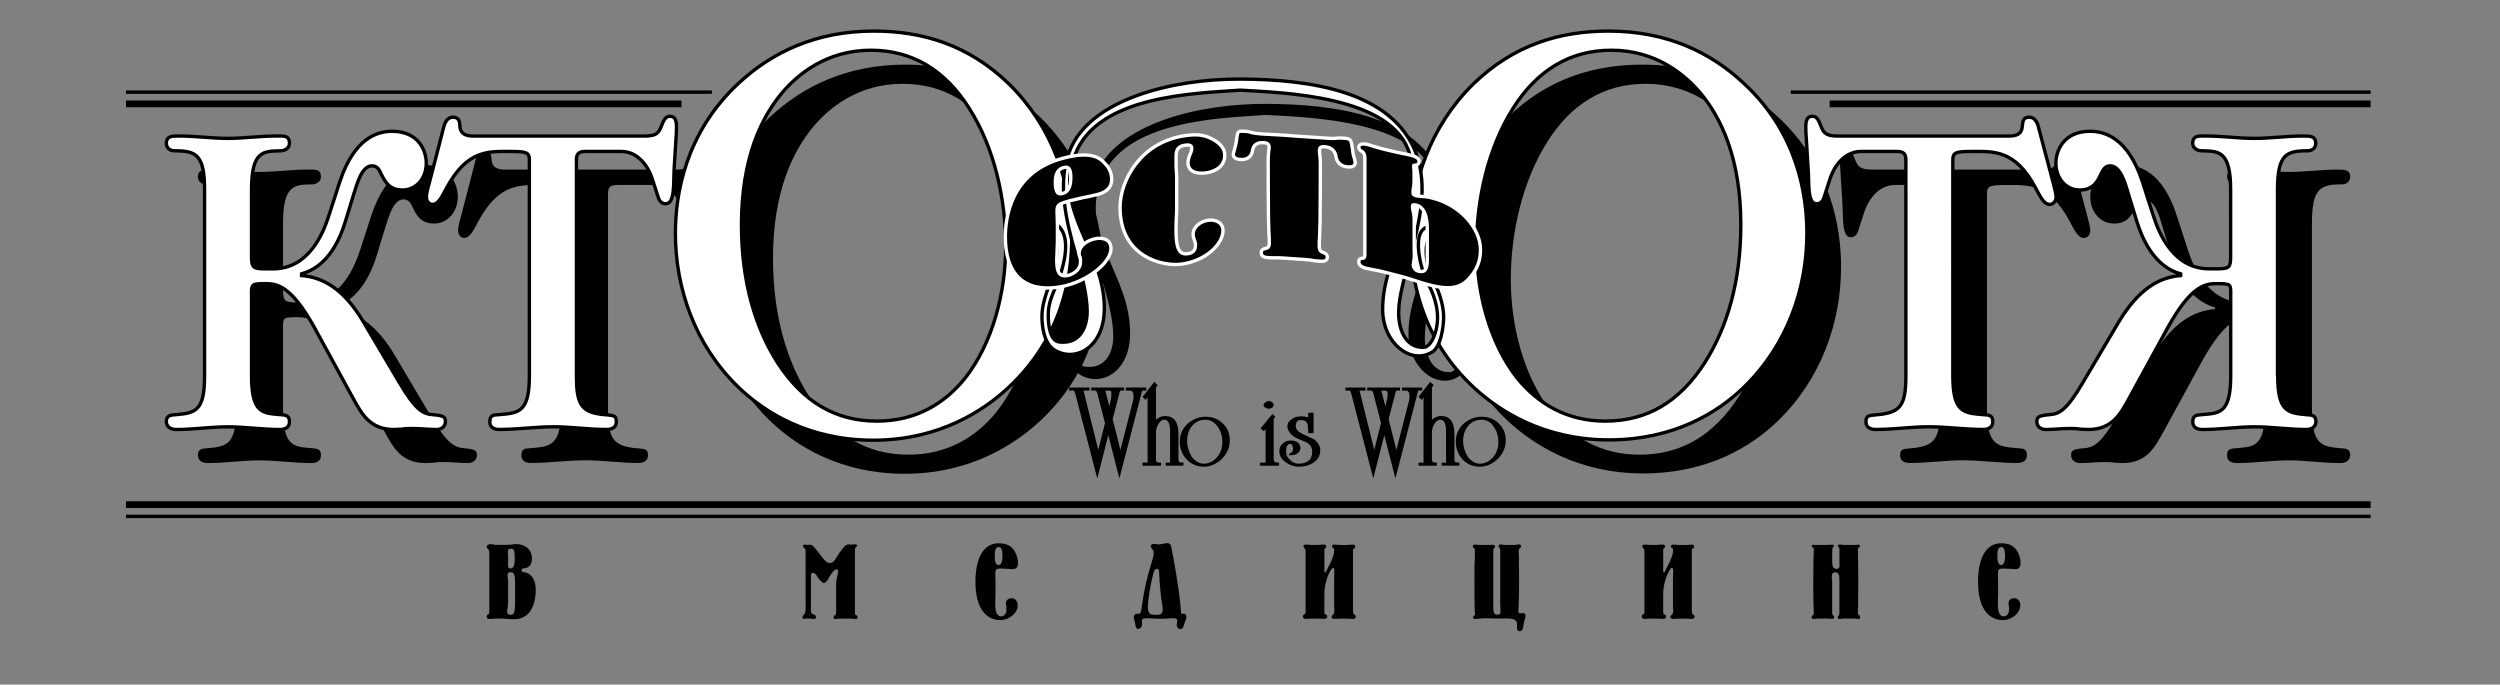 <?xml version="1.0" encoding="UTF-8"?> <!-- Generator: Adobe Illustrator 23.1.0, SVG Export Plug-In . SVG Version: 6.00 Build 0) --> <svg xmlns="http://www.w3.org/2000/svg" xmlns:xlink="http://www.w3.org/1999/xlink" id="Слой_1" x="0px" y="0px" viewBox="0 0 595.28 163" style="enable-background:new 0 0 595.28 163;" xml:space="preserve"><rect x="0" y="0" width="595.28" height="163" fill="#808080" stroke="none"/> <style type="text/css"> .st0{fill:#FFFFFF;} .st1{fill:none;stroke:#000000;stroke-width:0.805;stroke-miterlimit:2.613;} .st2{fill:none;stroke:#000000;stroke-width:1.611;stroke-miterlimit:2.613;} .st3{fill:none;stroke:#FFFFFF;stroke-width:1.611;stroke-miterlimit:2.613;} </style> <g> <path d="M56.22,97.48c0,8.3-2.08,8.86-6.95,9.26c-1.04,0.08-2.16,0.08-2.16,1.68c0,0.32,0.16,1.84,2.31,1.84 c4.16,0,8.23-0.64,12.3-0.64c4.15,0,8.22,0.64,12.38,0.64c0.4,0,2.32,0,2.32-1.84c0-1.28-0.56-1.6-2-1.68 c-4.23-0.4-7.03-0.08-7.03-9.26v-19.4c0-0.8-0.08-1.68,0.4-2.16c0.16-0.24,0.72-0.4,2.79-0.4c2.79,0,6.15,0.32,11.74,10.38 l9.26,16.93c2,3.59,3.91,7.43,9.74,7.43c0.64,0,1.2-0.08,1.84-0.08c0.88-0.16,1.68-0.16,2.64-0.16c1.92,0,3.75,0.24,5.67,0.24 c1.04,0,2.08-0.64,2.08-1.84c0-1.04-0.24-1.44-2.87-1.68c-2.4-0.16-4.15-0.96-8.15-7.75L94.07,84.7 c-4.71-7.99-9.74-10.7-14.77-11.1v-0.4c2.56-0.72,7.51-2.96,10.38-12.3l2.08-6.79c0.8-2.4,1.84-6.63,4.31-6.63 c1.28,0,1.76,0.96,2.16,1.84c0.88,1.76,1.84,3.91,5.11,3.91c3.35,0,5.67-2.88,5.67-6.39c0-2.87-1.76-7.58-8.14-7.58 c-3.35,0-8.94,1.44-12.46,12.06l-2.64,8.15C84.4,63.7,80.97,72,72.5,72h-1.84c-2.87,0-3.27-0.32-3.27-2.96V53.16 c0-9.26,2.8-9.18,6.95-9.26c0.96,0,2.08-0.64,2.08-1.76c0-2-1.44-1.76-3.27-1.76c-3.75,0-7.59,0.56-11.42,0.56 c-3.83,0-7.74-0.56-11.42-0.56c-1.68,0-3.19-0.08-3.19,1.76c0,0.24,0.08,1.76,2.07,1.76c5.03,0,7.03,0.96,7.03,9.26V97.48 L56.22,97.48z M120.26,40.38h40.65c2.95,0,3.43-0.72,4.07-2.32c0.4-0.96,0.88-2.39,2-2.39c1.68,0,1.68,1.68,1.6,3.67l-0.56,9.18 c-0.16,3.11,0.24,7.98-2,7.98c-1.28,0-1.68-1.2-1.84-1.76l-1.36-4.23c-1.28-3.75-3.91-6.47-7.35-6.47h-8.54 c-1.68,0-2.15,0.64-2.15,2v51.42c0,6.79,1.2,8.54,5.91,9.18c2.64,0.32,3.59,0,3.59,1.76c0,1.84-1.92,1.84-2.32,1.84 c-4.23,0-8.46-0.64-12.62-0.64c-4.31,0-8.62,0.64-12.94,0.64c-0.56,0-2.24-0.08-2.24-1.84c0-1.6,0.88-1.6,2.08-1.68 c4.79-0.4,7.35-0.48,7.35-9.26V46.05c0-1.76-0.72-2-4.55-2c-5.11,0-10.3-0.48-15.17,8.7c-1.04,1.92-1.92,3.91-3.35,3.91 c-0.64,0-1.44-0.56-1.44-1.76c0-0.64,0.16-1.6,0.64-3.19l3.51-13.58c0.24-0.96,0.88-2.24,2.16-2.24c1.76,0,1.6,1.6,1.68,2.4 C117.22,39.98,118.66,40.38,120.26,40.38L120.26,40.38z M215.44,112.81c15.65,0,26.19-7.03,32.1-12.46 c12.86-11.9,15.17-26.51,15.17-35.85c0-12.78-4.71-26.51-15.01-36.57c-9.66-9.34-20.68-12.54-32.1-12.54 c-13.81,0-24.27,5.03-32.26,12.46c-12.7,11.82-15.01,26.51-15.01,35.69c0,12.93,4.55,26.51,15.01,36.65 C189.65,106.26,200.11,112.81,215.44,112.81L215.44,112.81z M216.32,108.26c-9.98,0-17.65-4.63-23.72-13.97 c-5.27-8.31-8.54-19.25-8.54-32.74c0-15.89,4.71-25.55,9.66-31.46c3.59-4.23,10.46-10.14,21.16-10.14c9.82,0,17.65,4.71,23.4,13.81 c6.07,9.5,8.7,21.72,8.7,32.82c0,10.94-3.03,23.08-9.74,31.54C232.45,104.02,225.66,108.26,216.32,108.26L216.32,108.26z"></path> <path d="M350.15,66.41c0,0.64-0.24,1.44-0.8,1.36c-0.56,0-1.36-0.48-1.2-1.84c0.24-2.08,0.08-3.67-0.96-3.59 c-2.24,0.24-1.44,6.95-0.16,9.26c1.52,2.95,2.95,6.71,2.95,9.74c0,2.4-0.8,7.11-2.79,8.39c-5.03,3.11-11.82-2-11.82-10.3 c0-12.7,10.22-23.24,6.47-36.73c-3.83-14.13-30.42-14.77-40.25-15.33c-10.86,0.72-33.94,1.2-39.37,15.33 c-5.27,13.65,7.03,22.76,6.87,36.81c-0.08,9.02-6.71,12.62-11.74,9.82c-2.79-1.6-3.04-6.15-3.04-8.07c0-3.03,1.12-5.99,2.32-8.94 c1.36-3.59,1.68-9.98,0.32-10.54c-1.2-0.48-1.44,1.36-1.12,3.99c0.16,1.28-0.56,2.16-1.12,2c-0.56-0.08-0.8-1.36-0.8-2 c0.16-2.79,1.44-8.63,4.15-6.31c2.8,2.4,2.16,7.98-0.08,13.49c-0.96,2.48-2.16,4.71-2.16,7.35c-0.08,3.19,0.48,6.79,2.64,7.03 c5.03,0.56,6.63-3.75,6.63-7.27c0-3.51-1.12-8.3-2.63-13.33c-2.71-8.94-4.39-17.49-1.68-24.75c4.71-12.54,24.67-17.33,40.8-17.25 c16.13,0.08,36.41,2.64,41.84,17.97c2.72,7.34,1.04,15.33-1.44,24.35c-1.44,4.95-2.71,9.66-2.71,13.1 c-0.08,3.75,1.44,8.62,5.99,8.46c1.6-0.08,3.27-3.35,3.27-7.11c0-2.8-1.04-5.83-2.47-8.54c-1.28-2.24-4.23-12.54,0.48-13.18 C348.79,59.55,350.07,62.58,350.15,66.41L350.15,66.41z"></path> <path class="st0" d="M48.71,89.49c0,8.3-2.07,8.87-6.94,9.26c-1.04,0.08-2.16,0.08-2.16,1.68c0,0.32,0.16,1.84,2.39,1.84 c4.07,0,8.14-0.64,12.22-0.64c4.15,0,8.22,0.64,12.38,0.64c0.4,0,2.32,0,2.32-1.84c0-1.28-0.56-1.6-2-1.68 c-4.23-0.4-7.03-0.08-7.03-9.26v-19.4c0-0.8-0.08-1.68,0.4-2.16c0.16-0.24,0.72-0.4,2.79-0.4c2.79,0,6.15,0.32,11.74,10.38 l9.26,16.93c2,3.59,3.91,7.43,9.74,7.43c0.64,0,1.2-0.08,1.84-0.08c0.88-0.16,1.76-0.16,2.64-0.16c1.92,0,3.75,0.24,5.67,0.24 c1.04,0,2.08-0.64,2.08-1.84c0-1.04-0.16-1.44-2.88-1.68c-2.4-0.16-4.15-0.96-8.14-7.75l-8.46-14.29 c-4.71-7.99-9.74-10.7-14.77-11.1v-0.4c2.56-0.72,7.51-2.96,10.38-12.3l2.08-6.79c0.8-2.39,1.84-6.63,4.31-6.63 c1.28,0,1.76,0.96,2.15,1.84c0.88,1.76,1.84,3.91,5.11,3.91c3.35,0,5.67-2.87,5.67-6.39c0-2.88-1.76-7.59-8.15-7.59 c-3.35,0-8.94,1.44-12.46,12.06l-2.63,8.15C76.9,55.71,73.46,64.02,65,64.02h-1.84c-2.87,0-3.27-0.32-3.27-2.96V45.17 c0-9.26,2.79-9.18,6.95-9.26c0.96,0,2.08-0.64,2.08-1.76c0-2-1.44-1.76-3.28-1.76c-3.75,0-7.59,0.56-11.42,0.56 c-3.75,0-7.67-0.56-11.42-0.56c-1.68,0-3.19-0.08-3.19,1.76c0,0.24,0.08,1.76,2.07,1.76c5.03,0,7.03,0.96,7.03,9.26V89.49 L48.71,89.49z M112.75,32.4h40.64c2.96,0,3.43-0.72,4.07-2.32c0.4-0.96,0.88-2.4,2-2.4c1.68,0,1.68,1.68,1.6,3.67l-0.56,9.18 c-0.16,3.11,0.24,7.99-2,7.99c-1.28,0-1.68-1.2-1.84-1.76l-1.36-4.23c-1.28-3.75-3.91-6.47-7.35-6.47h-8.54 c-1.68,0-2.16,0.64-2.16,2v51.42c0,6.79,1.2,8.54,5.91,9.18c2.71,0.32,3.59,0,3.59,1.76c0,1.84-1.92,1.84-2.32,1.84 c-4.23,0-8.46-0.64-12.62-0.64c-4.31,0-8.62,0.64-12.94,0.64c-0.56,0-2.24-0.08-2.24-1.84c0-1.6,0.88-1.6,2.07-1.68 c4.79-0.4,7.35-0.48,7.35-9.26V38.06c0-1.76-0.72-2-4.55-2c-5.11,0-10.22-0.48-15.17,8.7c-1.04,1.92-1.91,3.91-3.35,3.91 c-0.64,0-1.44-0.56-1.44-1.76c0-0.64,0.16-1.6,0.64-3.19l3.51-13.58c0.24-0.96,0.88-2.24,2.15-2.24c1.76,0,1.6,1.6,1.68,2.4 C109.72,32,111.15,32.4,112.75,32.4L112.75,32.4z M207.93,104.82c15.65,0,26.27-7.03,32.1-12.46 c12.86-11.9,15.17-26.51,15.17-35.85c0-12.78-4.71-26.51-15.01-36.57c-9.66-9.34-20.68-12.54-32.1-12.54 c-13.81,0-24.27,5.03-32.26,12.46c-12.7,11.82-15.01,26.51-15.01,35.69c0,12.94,4.55,26.51,15.01,36.65 C182.14,98.27,192.6,104.82,207.93,104.82L207.93,104.82z M208.81,100.27c-9.98,0-17.65-4.63-23.72-13.97 c-5.27-8.3-8.54-19.24-8.54-32.74c0-15.89,4.71-25.55,9.66-31.46c3.59-4.23,10.46-10.14,21.16-10.14c9.82,0,17.65,4.71,23.4,13.81 c6.07,9.5,8.7,21.72,8.7,32.82c0,10.94-3.04,23.08-9.74,31.54C224.94,96.04,218.16,100.27,208.81,100.27L208.81,100.27z"></path> <path class="st1" d="M48.71,89.49c0,8.3-2.07,8.87-6.94,9.26c-1.04,0.08-2.16,0.08-2.16,1.68c0,0.32,0.16,1.84,2.39,1.84 c4.07,0,8.14-0.64,12.22-0.64c4.15,0,8.22,0.64,12.38,0.64c0.4,0,2.32,0,2.32-1.84c0-1.28-0.56-1.6-2-1.68 c-4.23-0.4-7.03-0.08-7.03-9.26v-19.4c0-0.8-0.08-1.68,0.4-2.16c0.16-0.24,0.72-0.4,2.79-0.4c2.79,0,6.15,0.32,11.74,10.38 l9.26,16.93c2,3.59,3.91,7.43,9.74,7.43c0.64,0,1.2-0.08,1.84-0.08c0.88-0.16,1.76-0.16,2.64-0.16c1.92,0,3.75,0.24,5.67,0.24 c1.04,0,2.08-0.64,2.08-1.84c0-1.04-0.16-1.44-2.88-1.68c-2.4-0.16-4.15-0.96-8.14-7.75l-8.46-14.29 c-4.71-7.99-9.74-10.7-14.77-11.1v-0.4c2.56-0.72,7.51-2.96,10.38-12.3l2.08-6.79c0.8-2.39,1.84-6.63,4.31-6.63 c1.28,0,1.76,0.96,2.15,1.84c0.88,1.76,1.84,3.91,5.11,3.91c3.35,0,5.67-2.87,5.67-6.39c0-2.88-1.76-7.59-8.15-7.59 c-3.35,0-8.94,1.44-12.46,12.06l-2.63,8.15C76.9,55.71,73.46,64.02,65,64.02h-1.84c-2.87,0-3.27-0.32-3.27-2.96V45.17 c0-9.26,2.79-9.18,6.95-9.26c0.96,0,2.08-0.64,2.08-1.76c0-2-1.44-1.76-3.28-1.76c-3.75,0-7.59,0.56-11.42,0.56 c-3.75,0-7.67-0.56-11.42-0.56c-1.68,0-3.19-0.08-3.19,1.76c0,0.24,0.08,1.76,2.07,1.76c5.03,0,7.03,0.96,7.03,9.26V89.49 M112.75,32.4h40.64c2.96,0,3.43-0.72,4.07-2.32c0.4-0.96,0.88-2.4,2-2.4c1.68,0,1.68,1.68,1.6,3.67l-0.56,9.18 c-0.16,3.11,0.24,7.99-2,7.99c-1.28,0-1.68-1.2-1.84-1.76l-1.36-4.23c-1.28-3.75-3.91-6.47-7.35-6.47h-8.54 c-1.68,0-2.16,0.64-2.16,2v51.42c0,6.79,1.2,8.54,5.91,9.18c2.71,0.32,3.59,0,3.59,1.76c0,1.84-1.92,1.84-2.32,1.84 c-4.23,0-8.46-0.64-12.62-0.64c-4.31,0-8.62,0.64-12.94,0.64c-0.56,0-2.24-0.08-2.24-1.84c0-1.6,0.88-1.6,2.07-1.68 c4.79-0.4,7.35-0.48,7.35-9.26V38.06c0-1.76-0.72-2-4.55-2c-5.11,0-10.22-0.48-15.17,8.7c-1.04,1.92-1.91,3.91-3.35,3.91 c-0.64,0-1.44-0.56-1.44-1.76c0-0.64,0.16-1.6,0.64-3.19l3.51-13.58c0.24-0.96,0.88-2.24,2.15-2.24c1.76,0,1.6,1.6,1.68,2.4 C109.72,32,111.15,32.4,112.75,32.4 M207.93,104.82c15.65,0,26.27-7.03,32.1-12.46c12.86-11.9,15.17-26.51,15.17-35.85 c0-12.78-4.71-26.51-15.01-36.57c-9.66-9.34-20.68-12.54-32.1-12.54c-13.81,0-24.27,5.03-32.26,12.46 c-12.7,11.82-15.01,26.51-15.01,35.69c0,12.94,4.55,26.51,15.01,36.65C182.14,98.27,192.6,104.82,207.93,104.82 M208.81,100.27 c-9.98,0-17.65-4.63-23.72-13.97c-5.27-8.3-8.54-19.24-8.54-32.74c0-15.89,4.71-25.55,9.66-31.46 c3.59-4.23,10.46-10.14,21.16-10.14c9.82,0,17.65,4.71,23.4,13.81c6.07,9.5,8.7,21.72,8.7,32.82c0,10.94-3.04,23.08-9.74,31.54 C224.94,96.04,218.16,100.27,208.81,100.27"></path> <line class="st2" x1="30" y1="120.16" x2="564.47" y2="120.16"></line> <line class="st1" x1="30" y1="122.96" x2="564.47" y2="122.96"></line> <path d="M550.5,97.48c0,8.3,2.16,8.86,6.95,9.26c1.12,0.08,2.16,0.08,2.16,1.68c0,0.32-0.16,1.84-2.32,1.84 c-4.15,0-8.22-0.64-12.3-0.64c-4.07,0-8.23,0.64-12.38,0.64c-0.4,0-2.32,0-2.32-1.84c0-1.28,0.56-1.6,2-1.68 c4.23-0.4,7.03-0.08,7.03-9.26v-19.4c0-0.8,0.08-1.68-0.32-2.16c-0.24-0.24-0.72-0.4-2.87-0.4c-2.79,0-6.15,0.32-11.74,10.38 l-9.26,16.93c-2,3.59-3.91,7.43-9.74,7.43c-0.64,0-1.2-0.08-1.84-0.08c-0.88-0.16-1.68-0.16-2.64-0.16c-1.92,0-3.67,0.24-5.59,0.24 c-1.12,0-2.16-0.64-2.16-1.84c0-1.04,0.24-1.44,2.87-1.68c2.48-0.16,4.15-0.96,8.14-7.75l8.47-14.29 c4.79-7.99,9.74-10.7,14.77-11.1v-0.4c-2.55-0.72-7.51-2.96-10.38-12.3l-2.08-6.79c-0.72-2.4-1.84-6.63-4.31-6.63 c-1.28,0-1.68,0.96-2.15,1.84c-0.8,1.76-1.84,3.91-5.11,3.91c-3.35,0-5.67-2.88-5.67-6.39c0-2.87,1.76-7.58,8.14-7.58 c3.35,0,9.03,1.44,12.46,12.06l2.64,8.15C522.31,63.7,525.74,72,534.21,72h1.84c2.96,0,3.28-0.32,3.28-2.96V53.16 c0-9.26-2.8-9.18-6.87-9.26c-1.04,0-2.15-0.64-2.15-1.76c0-2,1.52-1.76,3.27-1.76c3.76,0,7.59,0.56,11.42,0.56 c3.83,0,7.75-0.56,11.42-0.56c1.68,0,3.19-0.08,3.19,1.76c0,0.24-0.08,1.76-2.08,1.76c-5.03,0-7.03,0.96-7.03,9.26V97.48 L550.5,97.48z M486.54,40.38h-40.73c-2.87,0-3.43-0.72-4.07-2.32c-0.4-0.96-0.8-2.39-2-2.39c-1.68,0-1.68,1.68-1.6,3.67l0.56,9.18 c0.24,3.11-0.24,7.98,2,7.98c1.28,0,1.68-1.2,1.84-1.76l1.36-4.23c1.28-3.75,3.91-6.47,7.34-6.47h8.62c1.6,0,2.08,0.64,2.08,2 v51.42c0,6.79-1.2,8.54-5.91,9.18c-2.63,0.32-3.59,0-3.59,1.76c0,1.84,1.91,1.84,2.31,1.84c4.23,0,8.46-0.64,12.62-0.64 c4.31,0,8.62,0.64,12.94,0.64c0.56,0,2.32-0.08,2.32-1.84c0-1.6-0.96-1.6-2.16-1.68c-4.79-0.4-7.35-0.48-7.35-9.26V46.05 c0-1.76,0.72-2,4.55-2c5.11,0,10.3-0.48,15.17,8.7c1.04,1.92,1.92,3.91,3.36,3.91c0.64,0,1.52-0.56,1.52-1.76 c0-0.64-0.24-1.6-0.64-3.19l-3.59-13.58c-0.24-0.96-0.88-2.24-2.15-2.24c-1.76,0-1.52,1.6-1.68,2.4 C489.49,39.98,488.05,40.38,486.54,40.38L486.54,40.38z M391.27,112.73c-15.65,0-26.19-6.95-32.1-12.38 C346.32,88.45,344,73.84,344,64.5c0-12.78,4.71-26.51,15.01-36.57c9.66-9.34,20.68-12.54,32.1-12.54 c13.89,0,24.36,5.03,32.26,12.46c12.7,11.82,15.01,26.51,15.01,35.69c0,12.93-4.55,26.51-15.01,36.65 C417.15,106.26,406.68,112.73,391.27,112.73L391.27,112.73z M390.4,108.26c9.98,0,17.73-4.63,23.72-13.97 c5.27-8.31,8.54-19.25,8.54-32.74c0-15.89-4.71-25.55-9.66-31.46c-3.59-4.23-10.46-10.14-21.16-10.14 c-9.82,0-17.65,4.71-23.4,13.81c-5.99,9.5-8.7,21.72-8.7,32.82c0,10.94,3.03,23.08,9.74,31.54 C374.35,104.02,381.05,108.26,390.4,108.26L390.4,108.26z"></path> <path class="st0" d="M542.35,89.49c0,8.3,2.16,8.87,6.95,9.26c1.12,0.08,2.15,0.08,2.15,1.68c0,0.32-0.16,1.84-2.32,1.84 c-4.15,0-8.22-0.64-12.3-0.64c-4.07,0-8.22,0.64-12.38,0.64c-0.4,0-2.32,0-2.32-1.84c0-1.28,0.56-1.6,2-1.68 c4.23-0.4,7.03-0.08,7.03-9.26v-19.4c0-0.8,0.08-1.68-0.32-2.16c-0.24-0.24-0.72-0.4-2.88-0.4c-2.79,0-6.15,0.32-11.74,10.38 l-9.26,16.93c-2,3.59-3.91,7.43-9.74,7.43c-0.64,0-1.2-0.08-1.84-0.08c-0.88-0.16-1.68-0.16-2.64-0.16c-1.92,0-3.67,0.24-5.59,0.24 c-1.12,0-2.15-0.64-2.15-1.84c0-1.04,0.24-1.44,2.87-1.68c2.47-0.16,4.15-0.96,8.14-7.75l8.46-14.29 c4.79-7.99,9.74-10.7,14.77-11.1v-0.4c-2.56-0.72-7.43-2.96-10.38-12.3l-2.08-6.79c-0.72-2.39-1.84-6.63-4.31-6.63 c-1.28,0-1.68,0.96-2.16,1.84c-0.8,1.76-1.84,3.91-5.11,3.91c-3.35,0-5.67-2.87-5.67-6.39c0-2.88,1.76-7.59,8.15-7.59 c3.35,0,9.02,1.44,12.46,12.06l2.63,8.15c1.36,4.23,4.79,12.54,13.26,12.54h1.84c2.96,0,3.27-0.32,3.27-2.96V45.17 c0-9.26-2.79-9.18-6.87-9.26c-1.04,0-2.16-0.64-2.16-1.76c0-2,1.52-1.76,3.27-1.76c3.75,0,7.59,0.56,11.42,0.56 c3.83,0,7.75-0.56,11.42-0.56c1.68,0,3.19-0.08,3.19,1.76c0,0.24-0.08,1.76-2.08,1.76c-5.03,0-7.03,0.96-7.03,9.26V89.49 L542.35,89.49z M478.39,32.4h-40.72c-2.87,0-3.43-0.72-4.07-2.32c-0.4-0.96-0.8-2.4-2-2.4c-1.68,0-1.68,1.68-1.6,3.67l0.56,9.18 c0.24,3.11-0.24,7.99,2,7.99c1.28,0,1.68-1.2,1.84-1.76l1.36-4.23c1.28-3.75,3.91-6.47,7.43-6.47h8.54c1.6,0,2.08,0.64,2.08,2 v51.42c0,6.79-1.2,8.54-5.91,9.18c-2.64,0.32-3.59,0-3.59,1.76c0,1.84,1.92,1.84,2.32,1.84c4.23,0,8.46-0.64,12.62-0.64 c4.31,0,8.62,0.64,12.93,0.64c0.56,0,2.32-0.08,2.32-1.84c0-1.6-0.96-1.6-2.16-1.68c-4.79-0.4-7.35-0.48-7.35-9.26V38.06 c0-1.76,0.72-2,4.55-2c5.11,0,10.3-0.48,15.17,8.7c1.04,1.92,1.92,3.91,3.35,3.91c0.64,0,1.52-0.56,1.52-1.76 c0-0.64-0.24-1.6-0.64-3.19l-3.59-13.58c-0.24-0.96-0.88-2.24-2.16-2.24c-1.76,0-1.52,1.6-1.68,2.4 C481.35,32,479.91,32.4,478.39,32.4L478.39,32.4z M383.13,104.74c-15.65,0-26.19-6.95-32.1-12.38 c-12.86-11.9-15.17-26.51-15.17-35.85c0-12.78,4.71-26.51,15.01-36.57c9.66-9.34,20.68-12.54,32.1-12.54 c13.89,0,24.36,5.03,32.26,12.46c12.78,11.82,15.01,26.51,15.01,35.69c0,12.94-4.55,26.51-15.01,36.65 C409,98.27,398.54,104.74,383.13,104.74L383.13,104.74z M382.25,100.27c9.98,0,17.73-4.63,23.71-13.97 c5.27-8.3,8.55-19.24,8.55-32.74c0-15.89-4.71-25.55-9.66-31.46c-3.59-4.23-10.46-10.14-21.16-10.14c-9.82,0-17.65,4.71-23.4,13.81 c-5.99,9.5-8.7,21.72-8.7,32.82c0,10.94,3.03,23.08,9.74,31.54C366.2,96.04,372.91,100.27,382.25,100.27L382.25,100.27z"></path> <path class="st1" d="M542.35,89.49c0,8.3,2.16,8.87,6.95,9.26c1.12,0.08,2.15,0.08,2.15,1.68c0,0.32-0.16,1.84-2.32,1.84 c-4.15,0-8.22-0.64-12.3-0.64c-4.07,0-8.22,0.64-12.38,0.64c-0.4,0-2.32,0-2.32-1.84c0-1.28,0.56-1.6,2-1.68 c4.23-0.4,7.03-0.08,7.03-9.26v-19.4c0-0.8,0.08-1.68-0.32-2.16c-0.24-0.24-0.72-0.4-2.88-0.4c-2.79,0-6.15,0.32-11.74,10.38 l-9.26,16.93c-2,3.59-3.91,7.43-9.74,7.43c-0.64,0-1.2-0.08-1.84-0.08c-0.88-0.16-1.68-0.16-2.64-0.16c-1.92,0-3.67,0.24-5.59,0.24 c-1.12,0-2.15-0.64-2.15-1.84c0-1.04,0.24-1.44,2.87-1.68c2.47-0.16,4.15-0.96,8.14-7.75l8.46-14.29 c4.79-7.99,9.74-10.7,14.77-11.1v-0.4c-2.56-0.72-7.43-2.96-10.38-12.3l-2.08-6.79c-0.72-2.39-1.84-6.63-4.31-6.63 c-1.28,0-1.68,0.96-2.16,1.84c-0.8,1.76-1.84,3.91-5.11,3.91c-3.35,0-5.67-2.87-5.67-6.39c0-2.88,1.76-7.59,8.15-7.59 c3.35,0,9.02,1.44,12.46,12.06l2.63,8.15c1.36,4.23,4.79,12.54,13.26,12.54h1.84c2.96,0,3.27-0.32,3.27-2.96V45.17 c0-9.26-2.79-9.18-6.87-9.26c-1.04,0-2.16-0.64-2.16-1.76c0-2,1.52-1.76,3.27-1.76c3.75,0,7.59,0.56,11.42,0.56 c3.83,0,7.75-0.56,11.42-0.56c1.68,0,3.19-0.08,3.19,1.76c0,0.24-0.08,1.76-2.08,1.76c-5.03,0-7.03,0.96-7.03,9.26V89.49 M478.39,32.4h-40.72c-2.87,0-3.43-0.72-4.07-2.32c-0.4-0.96-0.8-2.4-2-2.4c-1.68,0-1.68,1.68-1.6,3.67l0.56,9.18 c0.24,3.11-0.24,7.99,2,7.99c1.28,0,1.68-1.2,1.84-1.76l1.36-4.23c1.28-3.75,3.91-6.47,7.43-6.47h8.54c1.6,0,2.08,0.64,2.08,2 v51.42c0,6.79-1.2,8.54-5.91,9.18c-2.64,0.32-3.59,0-3.59,1.76c0,1.84,1.92,1.84,2.32,1.84c4.23,0,8.46-0.64,12.62-0.64 c4.31,0,8.62,0.64,12.93,0.64c0.56,0,2.32-0.08,2.32-1.84c0-1.6-0.96-1.6-2.16-1.68c-4.79-0.4-7.35-0.48-7.35-9.26V38.06 c0-1.76,0.72-2,4.55-2c5.11,0,10.3-0.48,15.17,8.7c1.04,1.92,1.92,3.91,3.35,3.91c0.64,0,1.52-0.56,1.52-1.76 c0-0.64-0.24-1.6-0.64-3.19l-3.59-13.58c-0.24-0.96-0.88-2.24-2.16-2.24c-1.76,0-1.52,1.6-1.68,2.4 C481.35,32,479.91,32.4,478.39,32.4 M383.13,104.74c-15.65,0-26.19-6.95-32.1-12.38c-12.86-11.9-15.17-26.51-15.17-35.85 c0-12.78,4.71-26.51,15.01-36.57c9.66-9.34,20.68-12.54,32.1-12.54c13.89,0,24.36,5.03,32.26,12.46 c12.78,11.82,15.01,26.51,15.01,35.69c0,12.94-4.55,26.51-15.01,36.65C409,98.27,398.54,104.74,383.13,104.74 M382.25,100.27 c9.98,0,17.73-4.63,23.71-13.97c5.27-8.3,8.55-19.24,8.55-32.74c0-15.89-4.71-25.55-9.66-31.46c-3.59-4.23-10.46-10.14-21.16-10.14 c-9.82,0-17.65,4.71-23.4,13.81c-5.99,9.5-8.7,21.72-8.7,32.82c0,10.94,3.03,23.08,9.74,31.54 C366.2,96.04,372.91,100.27,382.25,100.27"></path> <path d="M259.44,93H258l3.51,14.13l1.6-6.39l-1.52-5.91c-0.16-0.56-0.24-0.88-0.24-1.04c-0.16-0.48-0.32-0.72-0.48-0.8 c-0.08,0-0.4,0-1.04,0v-0.72h7.83V93h-0.96l-1.76,6.79l1.84,7.35l3.04-11.82c0.08-0.24,0.08-0.64,0.08-1.04 c0-0.64-0.16-1.04-0.48-1.2C269.26,93,268.78,93,268.06,93v-0.72h4.87V93h-0.96l-5.43,20.92l-2.64-10.3l-2.63,10.3l-4.95-19.08 c-0.08-0.32-0.16-0.64-0.24-0.96c-0.16-0.56-0.32-0.8-0.4-0.88c-0.08,0-0.4,0-1.12,0v-0.72h4.87V93L259.44,93z M263.83,93h-0.64 l0.96,3.75c0.32-1.28,0.48-2.24,0.48-2.79c0-0.4,0-0.72-0.08-0.8C264.47,93.08,264.23,93,263.83,93L263.83,93z M272.06,110.17v0.72 h4.39v-0.72c-0.48,0-0.72-0.08-0.88-0.08c-0.24-0.16-0.32-0.4-0.32-0.8v-6.39c0-0.64,0.16-1.2,0.56-1.92 c0.4-0.72,0.88-1.04,1.44-1.04c0.88,0,1.36,0.88,1.36,2.79v7.43h-1.04v0.72h4.23v-0.72c-0.4,0-0.72-0.08-0.88-0.08 c-0.24-0.16-0.32-0.4-0.32-0.8v-5.99c0-2.79-1.04-4.23-3.19-4.23c-0.8,0-1.52,0.32-2.16,0.88v-7.67l0.4-0.56l-0.8-0.8l-2.79,3.59 l0.72,0.72l0.48-0.56v15.49H272.06L272.06,110.17z M280.92,105.14c0-1.68,0.64-3.12,1.92-4.31c1.28-1.04,2.63-1.6,4.23-1.6 c1.6,0,2.88,0.48,3.99,1.52c1.2,1.04,1.76,2.48,1.76,4.15c0,1.68-0.64,3.11-1.92,4.39c-1.28,1.2-2.71,1.84-4.23,1.84 c-1.6,0-2.96-0.56-4.07-1.68C281.48,108.26,280.92,106.82,280.92,105.14L280.92,105.14z M282.67,105.06c0,1.28,0.4,2.48,1.04,3.59 c0.8,1.12,1.76,1.76,2.96,1.76c1.2,0,2.24-0.56,3.11-1.52c0.88-1.04,1.28-2.24,1.28-3.59c0-1.36-0.32-2.56-1.04-3.59 c-0.8-1.2-1.76-1.76-2.95-1.76c-1.36,0-2.4,0.48-3.2,1.44C283.07,102.35,282.67,103.54,282.67,105.06L282.67,105.06z M300,110.17 h1.36v-7.99l-0.4,0.48l-0.8-0.64l2.8-3.43l0.72,0.64l-0.4,0.48v9.58c0,0.4,0.16,0.64,0.4,0.8c0.08,0,0.4,0.08,0.88,0.08v0.72H300 V110.17L300,110.17z M303.28,96.44c0,0.24-0.16,0.48-0.4,0.64c-0.24,0.16-0.48,0.24-0.72,0.24c-0.32,0-0.56-0.08-0.8-0.24 c-0.32-0.16-0.48-0.4-0.48-0.64c0-0.32,0.16-0.48,0.48-0.64c0.24-0.24,0.48-0.32,0.8-0.32c0.24,0,0.48,0.08,0.72,0.32 C303.12,95.96,303.28,96.12,303.28,96.44L303.28,96.44z M311.5,98.27h1.28v4.87h-1.28c0-1.12-0.08-1.84-0.16-2.16 c-0.24-0.64-0.72-0.96-1.6-0.96c-0.8,0-1.2,0.48-1.2,1.44c0,0.72,0.48,1.28,1.52,1.84c0.88,0.4,1.84,0.88,2.79,1.28 c0.96,0.72,1.52,1.6,1.52,2.64c0,1.36-0.64,2.32-1.76,3.03c-0.88,0.56-2,0.88-3.35,0.88c-1.04,0-2.08-0.32-2.96-0.96 c-1.12-0.72-1.68-1.6-1.68-2.72c0-0.8,0.32-1.44,0.88-1.92c0.56-0.48,1.2-0.64,1.92-0.64c0.56,0,1.04,0.16,1.52,0.4 c0.48,0.4,0.72,0.88,0.72,1.44c0,0.32-0.16,0.72-0.56,1.12c-0.4,0.4-1.12,0.56-2.16,0.56v-0.32c0.64-0.24,0.96-0.64,0.96-1.2 c0-0.24-0.08-0.48-0.16-0.8c-0.16-0.24-0.32-0.4-0.56-0.4c-0.32,0-0.56,0.24-0.8,0.64c-0.08,0.4-0.16,0.72-0.16,1.12 c0,0.88,0.32,1.52,0.96,2.08c0.56,0.56,1.28,0.88,2.08,0.88c0.96,0,1.68-0.24,2.24-0.64c0.64-0.48,0.96-1.2,0.96-2.16 c0-0.88-0.32-1.52-0.96-1.99c-0.24-0.24-0.96-0.56-2-0.96c-0.96-0.4-1.68-0.8-2.08-1.28c-0.56-0.56-0.88-1.2-0.88-1.84 c0-0.8,0.4-1.36,1.2-1.84c0.56-0.4,1.28-0.56,2.08-0.56c0.72,0,1.2,0.08,1.68,0.24V98.27L311.5,98.27z M325.16,93h-1.44l3.51,14.13 l1.6-6.39l-1.52-5.91c-0.16-0.56-0.24-0.88-0.24-1.04c-0.16-0.48-0.32-0.72-0.48-0.8c-0.08,0-0.4,0-1.04,0v-0.72h7.82V93h-0.96 l-1.76,6.79l1.84,7.35l3.04-11.82c0.08-0.24,0.08-0.64,0.08-1.04c0-0.64-0.16-1.04-0.48-1.2C334.98,93,334.5,93,333.86,93v-0.72 h4.79V93h-0.96l-5.43,20.92l-2.64-10.3l-2.63,10.3l-4.95-19.08c-0.08-0.32-0.16-0.64-0.24-0.96c-0.16-0.56-0.32-0.8-0.4-0.88 c-0.08,0-0.4,0-1.04,0v-0.72h4.79V93L325.16,93z M329.55,93h-0.64l0.96,3.75c0.32-1.28,0.56-2.24,0.56-2.79 c0-0.4-0.08-0.72-0.16-0.8C330.19,93.08,329.95,93,329.55,93L329.55,93z M337.77,110.17v0.72h4.39v-0.72 c-0.48,0-0.72-0.08-0.88-0.08c-0.24-0.16-0.32-0.4-0.32-0.8v-6.39c0-0.64,0.16-1.2,0.56-1.92c0.4-0.72,0.88-1.04,1.44-1.04 c0.88,0,1.36,0.88,1.36,2.79v7.43h-1.04v0.72h4.23v-0.72c-0.4,0-0.72-0.08-0.88-0.08c-0.24-0.16-0.32-0.4-0.32-0.8v-5.99 c0-2.79-1.04-4.23-3.19-4.23c-0.8,0-1.52,0.32-2.16,0.88v-7.67l0.4-0.56l-0.8-0.8l-2.8,3.59l0.8,0.72l0.4-0.56v15.49H337.77 L337.77,110.17z M346.64,105.14c0-1.68,0.64-3.12,1.92-4.31c1.28-1.04,2.64-1.6,4.23-1.6c1.6,0,2.87,0.48,3.99,1.52 c1.2,1.04,1.75,2.48,1.75,4.15c0,1.68-0.64,3.11-1.92,4.39c-1.28,1.2-2.71,1.84-4.23,1.84c-1.6,0-2.96-0.56-4.07-1.68 C347.2,108.26,346.64,106.82,346.64,105.14L346.64,105.14z M348.39,105.06c0,1.28,0.4,2.48,1.04,3.59c0.8,1.12,1.76,1.76,2.96,1.76 c1.2,0,2.24-0.56,3.11-1.52c0.88-1.04,1.28-2.24,1.28-3.59c0-1.36-0.32-2.56-1.04-3.59c-0.72-1.2-1.76-1.76-2.95-1.76 c-1.36,0-2.4,0.48-3.19,1.44C348.79,102.35,348.39,103.54,348.39,105.06L348.39,105.06z"></path> <line class="st2" x1="435.67" y1="24.73" x2="564.47" y2="24.73"></line> <line class="st1" x1="426.41" y1="21.94" x2="564.47" y2="21.94"></line> <line class="st2" x1="30" y1="24.73" x2="162.26" y2="24.73"></line> <line class="st1" x1="30" y1="21.94" x2="169.52" y2="21.94"></line> <path class="st0" d="M343.92,60.58c0.08,0.64-0.24,1.36-0.8,1.36c-0.56-0.08-1.36-0.56-1.2-1.91c0.24-2.08,0.16-3.67-0.88-3.59 c-2.32,0.24-1.44,7.03-0.24,9.34c1.6,2.87,2.95,6.63,2.95,9.66c0,2.48-0.72,7.19-2.71,8.38c-5.03,3.11-11.82-2-11.82-10.22 c0-12.7,10.14-23.32,6.47-36.81c-3.91-14.13-30.42-14.69-40.32-15.33c-10.86,0.8-33.94,1.2-39.37,15.33 c-5.27,13.65,7.11,22.84,6.95,36.81c-0.08,9.1-6.79,12.7-11.74,9.82c-2.79-1.6-3.11-6.15-3.11-8.06c0-2.95,1.12-5.91,2.32-8.94 c1.44-3.51,1.68-9.9,0.32-10.46c-1.12-0.48-1.44,1.28-1.04,3.91c0.16,1.36-0.64,2.16-1.2,2.08c-0.48-0.16-0.8-1.36-0.72-1.99 c0.08-2.8,1.36-8.62,4.07-6.31c2.87,2.4,2.15,7.91,0,13.49c-0.96,2.4-2.16,4.63-2.24,7.35c-0.08,3.19,0.48,6.71,2.63,6.95 c5.03,0.56,6.63-3.68,6.63-7.27c0-3.52-1.12-8.31-2.63-13.34c-2.64-8.86-4.39-17.49-1.6-24.75c4.71-12.46,24.6-17.33,40.72-17.25 c16.21,0.08,36.41,2.71,41.92,17.97c2.64,7.42,0.96,15.41-1.52,24.35c-1.36,4.95-2.72,9.66-2.72,13.18 c-0.08,3.75,1.44,8.54,5.99,8.38c1.6-0.08,3.27-3.35,3.27-7.11c0-2.79-0.96-5.75-2.48-8.47c-1.28-2.31-4.23-12.54,0.48-13.17 C342.56,53.64,343.84,56.75,343.92,60.58L343.92,60.58z"></path> <path class="st1" d="M343.92,60.58c0.08,0.64-0.24,1.36-0.8,1.36c-0.56-0.08-1.36-0.56-1.2-1.91c0.24-2.08,0.16-3.67-0.88-3.59 c-2.32,0.24-1.44,7.03-0.24,9.34c1.6,2.87,2.95,6.63,2.95,9.66c0,2.48-0.72,7.19-2.71,8.38c-5.03,3.11-11.82-2-11.82-10.22 c0-12.7,10.14-23.32,6.47-36.81c-3.91-14.13-30.42-14.69-40.32-15.33c-10.86,0.8-33.94,1.2-39.37,15.33 c-5.27,13.65,7.11,22.84,6.95,36.81c-0.08,9.1-6.79,12.7-11.74,9.82c-2.79-1.6-3.11-6.15-3.11-8.06c0-2.95,1.12-5.91,2.32-8.94 c1.44-3.51,1.68-9.9,0.32-10.46c-1.12-0.48-1.44,1.28-1.04,3.91c0.16,1.36-0.64,2.16-1.2,2.08c-0.48-0.16-0.8-1.36-0.72-1.99 c0.08-2.8,1.36-8.62,4.07-6.31c2.87,2.4,2.15,7.91,0,13.49c-0.96,2.4-2.16,4.63-2.24,7.35c-0.08,3.19,0.48,6.71,2.63,6.95 c5.03,0.56,6.63-3.68,6.63-7.27c0-3.52-1.12-8.31-2.63-13.34c-2.64-8.86-4.39-17.49-1.6-24.75c4.71-12.46,24.6-17.33,40.72-17.25 c16.21,0.08,36.41,2.71,41.92,17.97c2.64,7.42,0.96,15.41-1.52,24.35c-1.36,4.95-2.72,9.66-2.72,13.18 c-0.08,3.75,1.44,8.54,5.99,8.38c1.6-0.08,3.27-3.35,3.27-7.11c0-2.79-0.96-5.75-2.48-8.47c-1.28-2.31-4.23-12.54,0.48-13.17 C342.56,53.64,343.84,56.75,343.92,60.58"></path> <path class="st3" d="M251.37,53.32c0-4.39-0.88-4.79,3.27-5.91c0.96-0.24,2.08-0.48,3.04-0.72c1.12-0.24,2.16-0.4,3.35-0.72 c1.6-0.4,3.27-1.12,3.27-3.27c0-1.12-0.4-2.4-1.44-3.43c-1.04-1.28-3.11-2.96-9.66-1.2c-12.22,3.2-13.41,14.05-13.41,18.29 c0,13.89,10.62,12.14,14.21,11.18c5.35-1.44,10.14-5.43,10.14-8.39c0-1.84-1.76-2.32-3.59-1.84c-1.2,0.32-3.19,1.28-3.19,3.03 c0,0.96,0.32,0.16,0.32,2.08c0,1.84-1.6,3.11-3.11,3.51c-3.28,0.88-3.35-2.32-3.35-4.07c0-0.96,0.16-3.12,0.16-4.31V53.32 L251.37,53.32z M253.21,39.5c1.92-0.48,2.16,1.27,2.16,2.72c0,1.36-0.16,3.67-2.24,4.23c-2,0.56-2.24-1.44-2.24-3.04 C250.89,41.98,251.13,40.06,253.21,39.5L253.21,39.5z M279.8,42.62c0-1.12-0.16-2.16-0.16-3.27c0-0.64,0-1.28,0-1.91 c0-1.12,0-2.96,2.56-3.27c2.79-0.4,1.92,1.99,1.52,2.79c-1.68,3.99,1.92,3.99,3.2,3.83c1.68-0.16,4.31-1.12,4.31-3.83 c0-1.44-1.04-2.56-2.64-3.43c-1.52-0.8-2.95-1.28-5.99-0.88C271.97,33.99,267.1,43.1,267.1,49.4c0,11.42,9.74,13.66,14.13,13.1 c5.91-0.8,9.58-4.79,9.58-7.59c0-1.76-1.76-2.24-2.96-2.08c-1.44,0.16-3.35,1.2-3.35,2.96c0,0.88,0.56,1.6,0.56,2.47 c0,0.56,0,2.32-2.24,2.55c-2.8,0.4-3.2-2.47-3.2-6.15c0-2.47,0.16-3.27,0.16-5.03V42.62L279.8,42.62z M310.54,61.38 c2.39,0.16,1.92,0.32,3.51,0.4c1.04,0.08,1.6,0.08,1.6-0.56c0-0.56-0.48-0.56-0.88-0.8c-0.88-0.32-0.96-0.96-1.04-1.52 c-0.08-2,0.24-1.44,0.24-12.78c0-6.47,0.08-7.91-0.08-9.02c-0.16-1.2-0.48-2.72,1.6-2.56c1.04,0.08,2.71,0.56,3.03,2.71 c0.24,1.76,1.84,2.08,2.4,2.08c1.6,0.16,1.44-0.56,1.28-1.12c-0.16-0.8-0.4-1.12-0.48-2.08c-0.08-0.64,0-0.24-0.32-1.99 c-0.16-0.72-0.4-0.72-1.04-0.8c-0.4,0-0.8-0.08-1.12-0.08c-1.28,0-1.04,0.24-3.91,0c-2.4-0.16-4.71-0.32-7.19-0.48 c-2.56-0.24-5.11-0.32-7.67-0.48c-2.4-0.16-2.8-0.48-3.35-0.56c-0.32-0.08-0.72-0.08-1.12-0.08c-0.72-0.08-0.96-0.08-1.04,0.8 c-0.24,2.24-0.56,2.95-0.8,3.83c-0.16,0.48-0.32,1.2,1.28,1.28c0.96,0.08,2.16-0.24,2.4-1.76c0.32-2.08,2-2.32,3.03-2.24 c2.08,0.08,1.76,1.6,1.6,2.72c-0.16,1.12-0.08,2.56-0.08,9.02c0,11.34,0.32,10.86,0.24,12.86c-0.08,0.48-0.16,1.12-1.04,1.36 c-0.4,0.08-0.88,0.08-0.88,0.64c0,0.64,0.56,0.72,1.6,0.8c1.52,0.08,1.2-0.08,3.43,0.08L310.54,61.38L310.54,61.38z M328.75,35.75 c-0.56-0.16-1.12-0.32-1.68-0.48c-0.48-0.16-0.96-0.32-1.52-0.48c-1.04-0.24-1.6-0.08-1.6,0.24c0,0.48,0.4,0.56,0.72,0.8 c0.72,0.56,0.72,1.52,0.72,2.16v22.44c0,2.31-1.44,0.88-1.44,1.92c0,0.24,0.08,0.8,1.36,1.12c0.64,0.16,1.28,0.24,1.92,0.4 c0.8,0.08,1.52,0.32,2.31,0.48l3.43,0.88c1.2,0.32,2.4,0.64,3.59,1.04c1.44,0.48,2.88,0.96,4.31,1.28c5.59,1.44,7.5-0.16,8.86-1.76 c1.52-1.76,2.39-3.67,2.39-6.31c0-4.95-4.71-10.3-11.02-11.9c-0.88-0.24-1.76-0.4-2.63-0.4c-0.4-0.08-0.8-0.08-1.28-0.16 c-1.2-0.32-1.12-0.8-1.12-1.44c0-0.88,0.24-1.04,0.24-2.55v-1.84c0-1.04-0.16-1.52-0.08-1.84c0.16-0.56,0.56-0.32,1.04-0.48 c0.48-0.32,0.4-1.12-1.44-1.52c-1.2-0.32-2.48-0.48-4.79-1.04L328.75,35.75L328.75,35.75z M336.34,52.12 c0-1.92-1.44-4.23,1.04-3.67c2.95,0.8,2.87,5.11,2.87,6.47v7.03c0,1.2-0.08,3.59-2.48,3.04c-1.12-0.24-1.44-1.04-1.6-1.44 c-0.08-0.32-0.08-0.64,0-0.88c0.32-1.92,0.16-2.16,0.16-3.27V52.12L336.34,52.12z"></path> <path d="M251.37,53.32c0-4.39-0.88-4.79,3.27-5.91c0.96-0.24,2.08-0.48,3.04-0.72c1.12-0.24,2.16-0.4,3.35-0.72 c1.6-0.4,3.27-1.12,3.27-3.27c0-1.12-0.4-2.4-1.44-3.43c-1.04-1.28-3.11-2.96-9.66-1.2c-12.22,3.2-13.41,14.05-13.41,18.29 c0,13.89,10.62,12.14,14.21,11.18c5.35-1.44,10.14-5.43,10.14-8.39c0-1.84-1.76-2.32-3.59-1.84c-1.2,0.32-3.19,1.28-3.19,3.03 c0,0.96,0.32,0.16,0.32,2.08c0,1.84-1.6,3.11-3.11,3.51c-3.28,0.88-3.35-2.32-3.35-4.07c0-0.96,0.16-3.12,0.16-4.31V53.32 L251.37,53.32z M253.21,39.5c1.92-0.48,2.16,1.27,2.16,2.72c0,1.36-0.16,3.67-2.24,4.23c-2,0.56-2.24-1.44-2.24-3.04 C250.89,41.98,251.13,40.06,253.21,39.5L253.21,39.5z M279.8,42.62c0-1.12-0.16-2.16-0.16-3.27c0-0.64,0-1.28,0-1.91 c0-1.12,0-2.96,2.56-3.27c2.79-0.4,1.92,1.99,1.52,2.79c-1.68,3.99,1.92,3.99,3.2,3.83c1.68-0.16,4.31-1.12,4.31-3.83 c0-1.44-1.04-2.56-2.64-3.43c-1.52-0.8-2.95-1.28-5.99-0.88C271.97,33.99,267.1,43.1,267.1,49.4c0,11.42,9.74,13.66,14.13,13.1 c5.91-0.8,9.58-4.79,9.58-7.59c0-1.76-1.76-2.24-2.96-2.08c-1.44,0.16-3.35,1.2-3.35,2.96c0,0.88,0.56,1.6,0.56,2.47 c0,0.56,0,2.32-2.24,2.55c-2.8,0.4-3.2-2.47-3.2-6.15c0-2.47,0.16-3.27,0.16-5.03V42.62L279.8,42.62z M310.54,61.38 c2.39,0.16,1.92,0.32,3.51,0.4c1.04,0.08,1.6,0.08,1.6-0.56c0-0.56-0.48-0.56-0.88-0.8c-0.88-0.32-0.96-0.96-1.04-1.52 c-0.08-2,0.24-1.44,0.24-12.78c0-6.47,0.08-7.91-0.08-9.02c-0.16-1.2-0.48-2.72,1.6-2.56c1.04,0.08,2.71,0.56,3.03,2.71 c0.24,1.76,1.84,2.08,2.4,2.08c1.6,0.16,1.44-0.56,1.28-1.12c-0.16-0.8-0.4-1.12-0.48-2.08c-0.08-0.64,0-0.24-0.32-1.99 c-0.16-0.72-0.4-0.72-1.04-0.8c-0.4,0-0.8-0.08-1.12-0.08c-1.28,0-1.04,0.24-3.91,0c-2.4-0.16-4.71-0.32-7.19-0.48 c-2.56-0.24-5.11-0.32-7.67-0.48c-2.4-0.16-2.8-0.48-3.35-0.56c-0.32-0.08-0.72-0.08-1.12-0.08c-0.72-0.08-0.96-0.08-1.04,0.8 c-0.24,2.24-0.56,2.95-0.8,3.83c-0.16,0.48-0.32,1.2,1.28,1.28c0.96,0.08,2.16-0.24,2.4-1.76c0.32-2.08,2-2.32,3.03-2.24 c2.08,0.08,1.76,1.6,1.6,2.72c-0.16,1.12-0.08,2.56-0.08,9.02c0,11.34,0.32,10.86,0.24,12.86c-0.08,0.48-0.16,1.12-1.04,1.36 c-0.4,0.08-0.88,0.08-0.88,0.64c0,0.64,0.56,0.72,1.6,0.8c1.52,0.08,1.2-0.08,3.43,0.08L310.54,61.38L310.54,61.38z M328.75,35.75 c-0.56-0.16-1.12-0.32-1.68-0.48c-0.48-0.16-0.96-0.32-1.52-0.48c-1.04-0.24-1.6-0.08-1.6,0.24c0,0.48,0.4,0.56,0.72,0.8 c0.72,0.56,0.72,1.52,0.72,2.16v22.44c0,2.31-1.44,0.88-1.44,1.92c0,0.24,0.08,0.8,1.36,1.12c0.64,0.16,1.28,0.24,1.92,0.4 c0.8,0.08,1.52,0.32,2.31,0.48l3.43,0.88c1.2,0.32,2.4,0.64,3.59,1.04c1.44,0.48,2.88,0.96,4.31,1.28c5.59,1.44,7.5-0.16,8.86-1.76 c1.52-1.76,2.39-3.67,2.39-6.31c0-4.95-4.71-10.3-11.02-11.9c-0.88-0.24-1.76-0.4-2.63-0.4c-0.4-0.08-0.8-0.08-1.28-0.16 c-1.2-0.32-1.12-0.8-1.12-1.44c0-0.88,0.24-1.04,0.24-2.55v-1.84c0-1.04-0.16-1.52-0.08-1.84c0.16-0.56,0.56-0.32,1.04-0.48 c0.48-0.32,0.4-1.12-1.44-1.52c-1.2-0.32-2.48-0.48-4.79-1.04L328.75,35.75L328.75,35.75z M336.34,52.12 c0-1.92-1.44-4.23,1.04-3.67c2.95,0.8,2.87,5.11,2.87,6.47v7.03c0,1.2-0.08,3.59-2.48,3.04c-1.12-0.24-1.44-1.04-1.6-1.44 c-0.08-0.32-0.08-0.64,0-0.88c0.32-1.92,0.16-2.16,0.16-3.27V52.12L336.34,52.12z"></path> <path d="M118.69,129.76c-0.44,0-0.67-0.03-0.96-0.06c-0.32-0.06-0.61-0.12-0.9-0.12c-0.81,0-0.93,0.4-0.93,0.64 c0,0.28,0.17,0.34,0.32,0.49c0.29,0.31,0.29,0.74,0.29,1.19v13.17c0,1.19-0.03,1.07-0.38,1.25c-0.06,0.06-0.23,0.18-0.23,0.58 c0,0.46,0.5,0.49,0.81,0.49c0.26,0,0.49-0.03,0.76-0.06c0.41-0.03,0.84-0.06,1.25-0.06c0.38,0,0.76,0,1.14,0.03 c0.84,0.06,1.69,0.15,2.53,0.15c4.04,0,5.18-3.83,5.18-6.92c0-2.45-0.96-3.49-1.75-3.95c-0.81-0.49-1.63-0.15-1.63-0.8 c0-0.55,0.73-0.4,1.22-0.58c0.87-0.28,1.25-1.13,1.25-2.21c0-2.7-2.3-3.43-3.75-3.43c-0.41,0-0.82,0.09-1.22,0.12 c-0.35,0.03-0.73,0.06-1.08,0.06H118.69L118.69,129.76z M120.99,132.4c0-0.73-0.35-1.75,0.64-1.75c0.73,0,0.93,0.46,0.93,1.84 c0,0.28,0,0.58,0,0.86c0,0.83-0.15,2.02-0.99,2.02c-0.81,0-0.58-0.89-0.58-1.84V132.4L120.99,132.4z M120.99,138.92 c0-0.31,0-0.64-0.03-0.95c-0.03-0.3-0.12-0.58-0.12-0.89c0-0.61,0.23-0.83,0.76-0.83c0.84,0,1.05,0.61,1.05,2.94v3.83 c0,3.06-0.26,3.37-1.11,3.37c-0.2,0-0.79-0.03-0.79-0.8c0-0.34,0.23-1.16,0.23-2.24V138.92L120.99,138.92z M191.85,143.91 c0,2.54-0.26,2.17-0.61,2.63c-0.09,0.12-0.2,0.37-0.2,0.52c0,0.46,0.76,0.22,1.13,0.22h0.64c0.67,0,1.48,0.4,1.48-0.34 c0-0.46-0.35-0.52-0.73-0.7c-0.61-0.31-0.47-0.74-0.47-1.68v-7.14c0-0.46-0.03-1.01,0.47-1.01c0.2,0,0.47,0.06,0.79,0.49 c0.26,0.34,0.55,0.95,1.25,1.59c0.38,0.34,0.61,0.49,1.08,0.09c0.38-0.34,0.58-0.83,0.87-1.32c0.23-0.4,0.7-1.07,1.08-1.44 c0.44-0.4,0.84-0.34,0.93,0.09c0.03,0.12,0.03,0.27,0,0.4c-0.09,0.55-0.47,1.81-0.47,2.73v6.68c0,0.74-0.15,0.67-0.38,0.83 c-0.14,0.12-0.23,0.25-0.23,0.43c0,0.34,0.2,0.43,0.52,0.43c0.2,0,0.38-0.06,0.58-0.09c0.23-0.03,0.49-0.03,0.76-0.03h2.24 c0.18,0,0.38,0,0.55,0.03c0.18,0.03,0.35,0.09,0.55,0.09c0.35,0,0.47-0.18,0.5-0.28v-0.31c-0.06-0.21-0.23-0.31-0.35-0.37 c-0.26-0.09-0.26-0.12-0.26-0.71v-14.83c0-0.37,0.12-0.52,0.26-0.61c0.09-0.09,0.26-0.24,0.26-0.4c0-0.12-0.12-0.31-0.47-0.31 c-0.26,0-0.44,0.09-0.79,0.09c-0.23,0-0.47-0.06-0.7-0.06c-0.67,0-1.05,0.37-2.3,2.08c-0.81,1.1-1.11,2.36-2.27,2.36 c-0.67,0-1.25-0.67-1.98-1.62c-1.77-2.27-2.06-2.73-2.71-2.73c-0.2,0-0.41,0.03-0.61,0.03c-0.23,0-0.44-0.06-0.7-0.06 c-0.26,0-0.32,0.09-0.32,0.31c0,0.43,0.09,0.4,0.26,0.49c0.26,0.15,0.32,0.4,0.32,0.64V143.91L191.85,143.91z M237.03,138.46 c0-2.69-0.35-3.09,1.37-3.09c0.41,0,0.84,0.03,1.25,0.06c0.47,0.03,0.9,0.09,1.4,0.09c0.64,0,1.34-0.15,1.34-1.5 c0-0.67-0.18-1.53-0.58-2.36c-0.44-0.92-1.28-2.3-3.99-2.3c-5.06,0-5.56,6.49-5.56,9.1c0,8.55,4.39,9.19,5.88,9.19 c2.21,0,4.19-1.69,4.19-3.52c0-1.13-0.73-1.69-1.48-1.69c-0.5,0-1.34,0.25-1.34,1.32c0,0.61,0.15,0.15,0.15,1.35 c0,1.13-0.67,1.65-1.28,1.65c-1.37,0-1.4-1.99-1.4-3.06c0-0.58,0.06-1.9,0.06-2.63V138.46L237.03,138.46z M237.79,130.25 c0.81,0,0.9,1.13,0.9,2.02c0,0.86-0.06,2.27-0.93,2.27c-0.82,0-0.9-1.26-0.9-2.27C236.86,131.39,236.95,130.25,237.79,130.25 L237.79,130.25z M277.91,129.33c-0.35,0-0.67,0.09-1.16,0.18c-0.41,0.09-0.64,0.12-0.84,0.12c-0.38,0-0.73-0.12-1.14-0.12 c-0.67,0-0.76,0.43-0.76,0.58c0,0.18,0.12,0.34,0.2,0.46c0.35,0.4,0.76,0.7,0.26,2.51c-0.73,2.6-1.66,5.02-2.5,10.72 c-0.29,2.05-0.26,2.33-0.82,2.36c-0.47,0.03-1.16-0.18-1.16,0.89c0,0.43,0.17,0.8,0.26,1.16c0.12,0.58,0.09,1.56,0.79,1.56 c0.41,0,0.9-0.43,0.9-1.16c0-0.31-0.03-0.58-0.03-0.89c0-0.52,0.93-0.55,2.65-0.43c1.54,0.12,2.53,0.06,3.67,0 c1.05-0.06,2.09-0.28,2.09,0.55c0,0.34-0.12,0.64-0.12,0.98c0,0.49,0.32,0.98,0.84,0.98c0.79,0,0.7-0.7,1.13-1.77 c0.12-0.31,0.32-0.64,0.32-0.98c0-0.52-0.12-0.89-0.52-0.89c-0.2,0-0.41,0.03-0.55,0.03c-0.23,0-0.23-0.67-0.38-2.51 c-0.26-2.88-1.48-10.38-2.18-13.54C278.79,129.79,278.67,129.33,277.91,129.33L277.91,129.33z M274.16,138.52 c0.58-2.7,0.76-3.06,1.31-3.06c0.73,0,0.44,0.61,0.67,3.4c0.41,5.02,0.73,5.18,0.73,6.31c0,1.25-0.99,1.22-1.48,1.22 c-1.02,0-2.07,0.21-2.07-1.93C273.31,143.27,273.81,140.08,274.16,138.52L274.16,138.52z M312.6,129.76c-0.9,0-0.82-0.09-1.54-0.09 c-0.58,0-0.7,0.25-0.7,0.37c0,0.21,0.12,0.34,0.23,0.46c0.26,0.28,0.29,0.61,0.29,0.95v13.48c0,0.58,0.12,1.01-0.17,1.26 c-0.12,0.09-0.26,0.12-0.35,0.24c-0.17,0.22-0.29,0.95,0.64,0.95c0.2,0,0.41-0.03,0.61-0.06c0.17-0.03,0.35-0.03,0.52-0.03h1.54 c0.2,0,0.43,0.03,0.64,0.03c0.29,0.03,0.55,0.03,0.84,0.03c0.29,0,0.87,0,0.87-0.55c0-0.4-0.26-0.49-0.38-0.52 c-0.2-0.03-0.29-0.06-0.29-0.55v-3.55c0-1.26,0-2.11,0.35-3.52c0.32-1.35,0.87-2.42,1.28-3.06c0.29-0.46,0.64-0.52,0.73,0 c0.03,0.15,0,0.31,0,0.46c-0.03,0.64-0.03,1.29-0.03,1.78v6.25c0,0.92,0.2,1.78-0.14,2.14c-0.18,0.21-0.47,0.34-0.47,0.67 c0,0.7,1.14,0.4,2.15,0.4h1.22c0.32,0,0.67,0,0.99,0.03c0.2,0.03,0.41,0.06,0.64,0.06c0.47,0,0.76-0.24,0.76-0.55 c0-0.7-0.67-0.15-0.67-1.44v-14.06c0-0.61,0.03-0.61,0.26-0.74c0.12-0.06,0.29-0.18,0.29-0.43c0-0.8-1.08-0.4-1.95-0.4h-1.02 c-0.32,0-0.67,0-0.99-0.03c-0.29-0.03-0.55-0.06-0.84-0.06c-0.44,0-0.73,0.03-0.73,0.4c0,0.37,0.23,0.34,0.38,0.46 c0.15,0.12,0.12,0.52,0.12,0.8c0,0.46-0.29,1.26-0.46,1.68c-0.35,0.92-0.84,1.81-1.28,2.69c-0.23,0.49-0.44,0.86-0.55,0.46 c-0.09-0.31-0.03-0.52-0.03-0.83v-3.52c0-0.43-0.09-1.04,0.18-1.29c0.12-0.12,0.26-0.15,0.26-0.37c0-0.52-0.44-0.49-0.64-0.49 c-0.99,0-0.73,0.09-1.63,0.09H312.6L312.6,129.76z M352.54,129.76c-0.23,0-0.47,0-0.7-0.03c-0.2-0.03-0.38-0.06-0.58-0.06 c-0.47,0-0.58,0.28-0.58,0.43c0,0.28,0.23,0.34,0.38,0.49c0.14,0.15,0.14,0.43,0.14,0.64c-0.03,3.49-0.12,1.9-0.12,6 c0,7.63,0.09,8.61,0.12,8.76c0.03,0.15,0.06,0.4-0.14,0.58c-0.12,0.09-0.32,0.18-0.32,0.46c0,0.12,0.12,0.37,0.61,0.37 c0.29,0,0.58-0.06,0.87-0.09c0.47-0.06,0.96-0.09,1.45-0.09c0.87,0,1.75,0.06,2.62,0.06c0.76,0,1.54-0.03,2.3-0.03 c2.12,0,2.53,0.49,2.62,1.19c0.03,0.28,0,0.55,0,0.86c0,0.46,0.06,0.98,0.67,0.98c0.76,0,0.78-0.89,0.87-1.47 c0.06-0.49,0.23-1.01,0.38-1.53c0.35-1.2-0.17-1.26-0.49-1.29c-0.15,0-0.26-0.03-0.41,0l-0.26,0.06c-0.52,0-0.41-0.7-0.41-0.95 c0-0.64,0.15-1.56,0.15-6.62c0-1.41-0.03-2.82-0.03-4.26c0-0.34,0-0.71,0-1.04c0-0.95-0.06-1.47-0.06-1.96 c0-0.49,0.12-0.58,0.29-0.7c0.14-0.09,0.29-0.25,0.29-0.46c0-0.71-1.02-0.31-1.57-0.31h-2.33c-0.61,0-1.46-0.43-1.46,0.34 c0,0.49,0.38,0.06,0.38,1.1v12.56c0,1.07,0.09,1.5,0.09,1.99c0,0.46-0.38,0.64-0.81,0.64c-0.41,0-0.93-0.21-0.93-1.62V131.2 c0-0.98,0.41-0.55,0.41-1.04c0-0.67-0.87-0.4-1.42-0.4H352.54L352.54,129.76z M393.28,129.76c-0.9,0-0.82-0.09-1.54-0.09 c-0.58,0-0.7,0.25-0.7,0.37c0,0.21,0.12,0.34,0.23,0.46c0.26,0.28,0.29,0.61,0.29,0.95v13.48c0,0.58,0.11,1.01-0.17,1.26 c-0.12,0.09-0.26,0.12-0.35,0.24c-0.17,0.22-0.29,0.95,0.64,0.95c0.2,0,0.41-0.03,0.61-0.06c0.18-0.03,0.35-0.03,0.52-0.03h1.54 c0.2,0,0.44,0.03,0.64,0.03c0.29,0.03,0.55,0.03,0.84,0.03c0.29,0,0.87,0,0.87-0.55c0-0.4-0.26-0.49-0.38-0.52 c-0.2-0.03-0.29-0.06-0.29-0.55v-3.55c0-1.26,0-2.11,0.35-3.52c0.32-1.35,0.87-2.42,1.28-3.06c0.29-0.46,0.64-0.52,0.73,0 c0.03,0.15,0,0.31,0,0.46c-0.03,0.64-0.03,1.29-0.03,1.78v6.25c0,0.92,0.2,1.78-0.15,2.14c-0.17,0.21-0.46,0.34-0.46,0.67 c0,0.7,1.13,0.4,2.15,0.4h1.22c0.32,0,0.67,0,0.99,0.03c0.2,0.03,0.41,0.06,0.64,0.06c0.47,0,0.76-0.24,0.76-0.55 c0-0.7-0.67-0.15-0.67-1.44v-14.06c0-0.61,0.03-0.61,0.26-0.74c0.12-0.06,0.29-0.18,0.29-0.43c0-0.8-1.08-0.4-1.95-0.4h-1.02 c-0.32,0-0.67,0-0.99-0.03c-0.29-0.03-0.55-0.06-0.84-0.06c-0.44,0-0.73,0.03-0.73,0.4c0,0.37,0.23,0.34,0.38,0.46 c0.15,0.12,0.12,0.52,0.12,0.8c0,0.46-0.29,1.26-0.47,1.68c-0.35,0.92-0.84,1.81-1.28,2.69c-0.23,0.49-0.44,0.86-0.55,0.46 c-0.09-0.31-0.03-0.52-0.03-0.83v-3.52c0-0.43-0.09-1.04,0.17-1.29c0.12-0.12,0.26-0.15,0.26-0.37c0-0.52-0.44-0.49-0.64-0.49 c-0.99,0-0.73,0.09-1.63,0.09H393.28L393.28,129.76z M432.38,129.76c-0.38,0-0.99-0.21-0.99,0.28c0,0.27,0.23,0.27,0.35,0.37 c0.17,0.12,0.17,0.43,0.14,0.64c-0.06,0.98-0.12,2.69-0.12,8.76c0,3.46,0.09,4.29,0.12,6c0,0.52-0.09,0.61-0.23,0.7 c-0.09,0.09-0.29,0.21-0.29,0.46c0,0.21,0.2,0.43,0.52,0.43c0.18,0,0.38-0.06,0.55-0.09c0.23-0.03,0.49-0.03,0.73-0.03h2.07 c0.61,0,1.46,0.37,1.46-0.37c0-0.31-0.17-0.31-0.29-0.46c-0.12-0.15-0.14-0.43-0.14-0.61v-6.92c0-1.44-0.09-0.64-0.09-1.72 c0-0.34,0.06-0.92,0.82-0.92c1.02,0,0.99,1.1,0.99,1.84v7.72c0,0.21,0,0.52-0.12,0.67c-0.12,0.15-0.26,0.18-0.26,0.46 c0,0.37,0.23,0.43,0.41,0.43c0.14,0,0.26-0.03,0.38-0.06c0.23-0.03,0.44-0.06,0.67-0.06h2.24c0.87,0,0.67,0.12,1.22,0.12 c0.35,0,0.41-0.28,0.41-0.46c0-0.24-0.12-0.34-0.23-0.43c-0.17-0.09-0.32-0.18-0.32-0.7c0-0.52,0.03-0.61,0.06-1.75 c0-1.04,0.03-4.87,0.03-6c0-0.98-0.03-6.25-0.09-7.17c-0.03-0.43,0.09-0.37,0.24-0.49c0.12-0.09,0.26-0.28,0.26-0.4 c0-0.46-0.67-0.25-1.14-0.25h-2.76c-0.49,0-0.38-0.09-0.96-0.09c-0.29,0-0.44,0.18-0.44,0.31c0,0.21,0.18,0.28,0.29,0.43 c0.17,0.21,0.12,0.58,0.12,0.92v1.87c0,0.27,0,0.52,0,0.8c0,0.21,0.03,0.4,0.03,0.61c0,0.22,0.03,0.86-0.73,0.86 c-1.05,0-1.02-1.1-1.02-2.2v-1.93c0-0.31,0.03-0.74,0.12-0.89c0.09-0.15,0.29-0.24,0.29-0.46c0-0.28-0.32-0.28-0.41-0.28 c-0.12,0-0.23,0.03-0.35,0.03c-0.29,0.03-0.61,0.03-0.93,0.03H432.38L432.38,129.76z M475.76,138.46c0-2.69-0.35-3.09,1.37-3.09 c0.41,0,0.84,0.03,1.25,0.06c0.46,0.03,0.9,0.09,1.4,0.09c0.64,0,1.34-0.15,1.34-1.5c0-0.67-0.17-1.53-0.58-2.36 c-0.44-0.92-1.28-2.3-3.99-2.3c-5.06,0-5.56,6.49-5.56,9.1c0,8.55,4.39,9.19,5.88,9.19c2.21,0,4.19-1.69,4.19-3.52 c0-1.13-0.73-1.69-1.48-1.69c-0.5,0-1.34,0.25-1.34,1.32c0,0.61,0.15,0.15,0.15,1.35c0,1.13-0.67,1.65-1.28,1.65 c-1.37,0-1.4-1.99-1.4-3.06c0-0.58,0.06-1.9,0.06-2.63V138.46L475.76,138.46z M476.52,130.25c0.81,0,0.9,1.13,0.9,2.02 c0,0.86-0.06,2.27-0.93,2.27c-0.81,0-0.9-1.26-0.9-2.27C475.59,131.39,475.68,130.25,476.52,130.25L476.52,130.25z"></path> </g> </svg> 